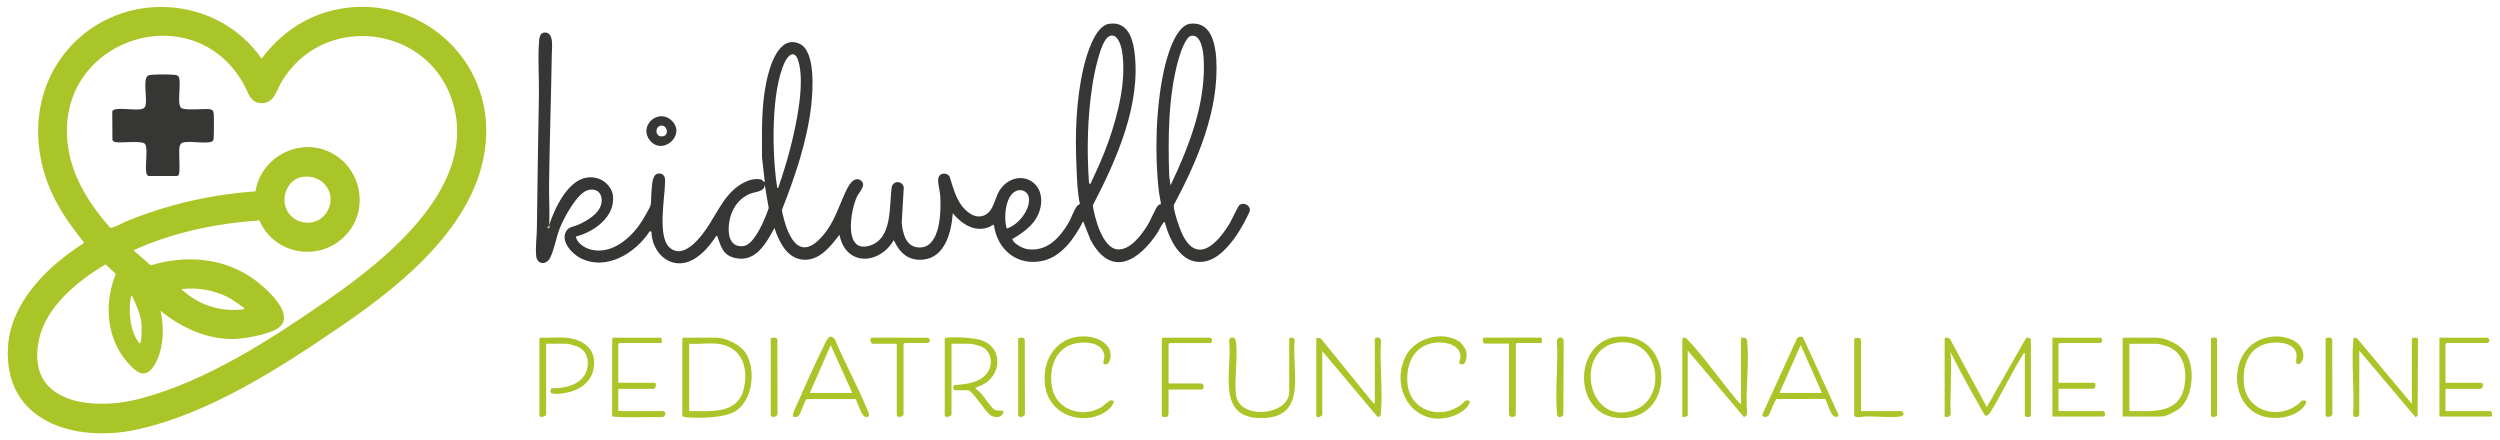 <svg id="Layer_1" xmlns="http://www.w3.org/2000/svg" width="318" height="56"><defs><style>.cls-1{fill:#b0b0af}.cls-2{fill:#363634}.cls-3{fill:#aac528}.cls-4{fill:#d4e193}</style></defs><path class="cls-3" d="M33.28 7.47c2.04-2.78 4.91-4.95 8.25-5.94 10.43-3.06 20.74 4.91 20.31 15.75-.42 10.66-10.36 18.68-18.47 24.22-7.67 5.25-16.78 11.14-25.96 13.14-7.87 1.71-17-.99-16.39-10.55.36-5.71 5.14-10.33 9.7-13.2-1.85-2.31-3.58-4.74-4.63-7.54C3.69 16.98 4.71 9.9 9.74 5.13c6.85-6.48 18.17-5.42 23.54 2.34zM20.42 39.52c.5 2.23.42 5.22-.94 7.16-1.17 1.67-2.35.46-3.31-.64-2.66-3.08-2.95-7.5-1.44-11.19l-1.3-1.22c-3.54 2.07-7.59 5.38-8.48 9.59-1.72 8.19 6.89 9.04 12.76 7.52 8.51-2.21 16.85-7.63 24.01-12.61 7.69-5.34 19.43-14.77 15.73-25.54-3.28-9.57-16.56-10.92-21.69-2.09-.62 1.07-.91 2.65-2.51 2.62-1.45-.03-1.7-1.44-2.27-2.45C24.49-.89 6.57 5.1 8.68 18.81c.6 3.92 2.77 7.23 5.32 10.15.24.14 1.65-.63 1.98-.77 5.26-2.17 10.83-3.45 16.52-3.85.75-4.74 6.35-7.25 10.36-4.47 3.17 2.19 3.89 6.76 1.39 9.74-3.19 3.81-9.29 2.99-11.25-1.57-5.49.37-11.01 1.51-16.02 3.8l2.2 1.91c4.44-1.36 9.27-.98 13.09 1.75 1.45 1.03 5.64 4.64 3 6.31-1.14.72-4.03 1.26-5.39 1.3-3.54.11-6.81-1.42-9.48-3.6zm18.07-17.03c-2.04.32-2.98 2.98-1.76 4.64s3.79 1.6 4.86-.17c1.38-2.29-.52-4.87-3.09-4.46zm-7.44 16.69c-.71-.48-1.37-1.04-2.14-1.42-1.74-.86-3.92-1.25-5.84-.98 1.14 1.03 2.46 1.86 3.95 2.27 1.34.37 2.61.45 3.99.3l.04-.17zm-14.24-1.54c-.23-.02-.14 0-.17.13-.32 1.72-.12 4.33 1 5.76.05.06.06.23.2.11.19-.18.19-2.07.16-2.43-.11-1.27-.69-2.42-1.19-3.57z"/><path class="cls-2" d="M69.82 28.72c.83-2.51 2.93-7.11 6.31-6 .88.29 1.71 1.17 1.83 2.11.36 2.71-2.39 4.67-4.71 5.26.13.86 1.17 1.48 1.97 1.67 2.65.63 5.06-1.51 6.39-3.57.24-.37 1.08-1.77 1.15-2.11.1-.48.05-1.19.11-1.69.08-.73.02-2.41 1.03-2.32.82.08.71.84.68 1.46-.07 1.9-.91 6.57.56 7.93 1.9 1.75 4.26-1.6 5.14-3.01.82-1.3 1.37-2.43 2.37-3.63.91-1.1 2.56-2.26 4.07-2.01.32.05.31.32.56.34l-.35-3.12c-.01-3.25-.11-6.45.56-9.65.38-1.82 1.55-6.02 4.22-4.81 2.06.93 1.68 5.99 1.48 7.85-.52 4.56-2.07 9.06-3.74 13.31.6 2.99 2.07 6.95 5.25 3.2 1.44-1.69 1.97-3.62 2.86-5.54.3-.65 1.01-2.05 1.91-1.45.82.56-.17 1.47-.45 2.05-.82 1.68-1.78 7.24 1.56 6.27 3.01-.87 2.49-5.12 2.86-7.52.27-.82 1.31-.74 1.52.07l-.26 4.54c.13 1.39.56 3.14 2.28 3.13 2.7 0 2.73-4.72 2.62-6.56-.04-.64-.35-1.64-.25-2.22.12-.73 1.05-.81 1.44-.25.41 1.3.77 2.77 1.64 3.84.69.84 1.75 1.61 2.86 1.06 1.19-.58 1.24-2.34 1.99-3.33 2-2.66 5.73-1.19 5.09 2.26-.37 1.96-1.88 3.1-3.48 4.06-.06.04-.16-.02-.1.14.19.54 1.32 1.13 1.87 1.21 2.43.38 4.09-1.38 5.22-3.28.36-.6.73-1.69 1.09-2.16.12-.16.25-.2.39-.32-.33-1.52-.36-3.07-.43-4.62-.19-4.23-.07-8.58.9-12.72.35-1.5 1.42-5.25 3.19-5.55 2.27-.38 3.02 1.62 3.27 3.46.91 6.72-2.27 13.83-5.29 19.63.23 1.55 1.23 5.41 3.12 5.59 1.64.16 3.13-1.9 3.89-3.14.33-.54.99-2.13 1.3-2.45.12-.13.33-.13.35-.15.05-.06-.22-1.28-.24-1.51-.57-4.77-.4-10.78.62-15.47.34-1.58 1.44-5.76 3.36-5.98 2.61-.3 3.19 2.47 3.31 4.5.38 6.49-2.41 12.95-5.39 18.54-.14.53.72 2.99 1 3.59 1.91 4.14 4.54 1.33 6.09-1.23.26-.43 1.04-2.17 1.26-2.34.49-.4 1.34.01 1.32.65 0 .29-1.06 2.18-1.29 2.55-.86 1.41-2.38 3.38-4.02 3.87-3.2.96-4.86-2.39-5.53-4.92-.25 0-.69 1.02-.86 1.28-2.37 3.65-5.95 5.96-8.59.97l-.92-2.33c-1.05 2.04-2.66 4.42-5.03 5-3.29.8-5.91-1.35-6.33-4.57-.24.05-.41.23-.66.32-1.84.68-3.44-.43-4.57-1.78-.16 2.33-.94 5.61-3.74 5.9-1.9.2-3.02-.86-3.76-2.47-1.87 3.16-6.12 3.34-6.91-.69-1.18 1.53-2.63 3.45-4.82 3.15-1.94-.27-2.91-2.37-3.45-4.01-1.05 1.91-2.35 4.39-4.95 3.83-1.59-.34-1.82-1.4-2.29-2.69-.04-.12.03-.15-.18-.12-.7 1.12-1.73 2.33-2.89 2.98-2.75 1.54-5.27-.71-5.34-3.53l-.22-.05c-1.81 2.78-5.51 5.09-8.81 3.41-1.06-.54-2.46-2.04-1.88-3.29.33-.73.99-.67 1.62-.96 1.13-.51 2.75-1.43 2.94-2.81.16-1.17-.6-1.91-1.75-1.58-1.36.39-2.98 3.45-3.51 4.72-.48 1.14-.78 2.99-1.3 3.93s-1.66.78-1.75-.29c-.11-1.16.08-2.37.09-3.51.06-5.66.17-11.32.26-16.97.03-2.12-.14-4.43 0-6.52.04-.57.03-1.44.81-1.41 1.12.05.84 1.89.83 2.7-.09 5.53-.28 11.09-.35 16.62-.02 1.72.11 3.58 0 5.27 0 .03-.2.26-.04.34.07 0 .1-.26.13-.34zm68.87-5.31c.81-1.72 1.61-3.45 2.25-5.25 1.26-3.53 2.43-8.08 1.75-11.82-.13-.72-.66-2.27-1.65-1.7-1.09.62-1.89 4.9-2.08 6.15-.64 4.13-.73 8.33-.44 12.5l.17.13zm10.2.17c2.39-5.03 4.56-10.55 4.21-16.24-.05-.86-.34-3.03-1.59-2.78-.76.15-1.48 2.52-1.67 3.22-1.25 4.62-1.27 9.81-1.12 14.56l.17 1.24zm-49.91.34c.59-1.71 1.12-3.41 1.57-5.16.74-2.87 1.89-8.24.98-11.06-.45-1.39-1.26-.73-1.71.22-1.77 3.74-1.61 11.67-.99 15.75.02.11-.02.22.14.24zm-1.72-.51c.1 1.05-1.24.93-2.01 1.3-.97.46-1.67 1.22-2.1 2.19-.65 1.46-.96 4.75 1.48 4.39 1.36-.2 2.77-3.63 3.15-4.83l-.52-3.04zm30.8 5.66c1.45-.42 3.06-2.43 2.81-3.96-.09-.57-.64-.97-1.21-.92-1.8.17-2.04 3.57-1.6 4.88z"/><path class="cls-3" d="M248.13 45.01c.17 2.49-.13 5.16 0 7.67-.1.35-.44.44-.77.3v-9.9c0-.24.71-.13.76.19l4.6 8.51 4.97-8.74c.13-.21.64-.02.64.13v9.68c-.13.28-.77.25-.77 0v-7.93c-.2-.04-.14.02-.19.11-1.53 2.4-2.76 5.13-4.28 7.54l-.37.32-.26-.08c-1.46-2.56-2.93-5.16-4.24-7.8-.03-.07-.06-.13-.13-.17-.08.05.04.11.04.17zm-161.2-2.06h4.12c1.29 0 3.13.87 3.83 2 1.31 2.1.87 6.05-1.39 7.39-1.4.83-4.6.89-6.23.73-.13-.01-.47-.07-.47-.22v-9.77l.13-.13zm4.29.77c-1.12-.11-2.42.08-3.56 0v8.57c2.77-.02 6.26.49 6.99-3 .58-2.72-.43-5.27-3.44-5.57zM270 52.98v-9.9l.13-.13h4.12c1.19 0 2.9.8 3.65 1.76 1.35 1.75 1.12 5.51-.47 7.07-.47.47-1.84 1.2-2.49 1.2h-4.93zm.86-.69c2.96 0 6.42.44 7.02-3.31.34-2.14-.21-4.36-2.5-5.02-.23-.07-.85-.23-1.05-.23h-3.47v8.57zm-150.7-9.21c.08-.12.17-.12.3-.13 1.06-.12 3.61 0 4.59.4 2.34.95 2.34 3.9.43 5.3-.43.31-.81.41-1.26.63-.06.03-.17.02-.11.15.02.04.52.42.64.56.45.5 1.3 1.86 1.8 2.15.34.2 1.49-.14.95.59-.35.47-1.08.38-1.53.07-.66-.45-2.3-3.16-2.84-3.16h-1.72c-.17-.1-.19-.55-.05-.65 1.46-.11 3.26-.27 4.21-1.54.79-1.06.57-2.76-.68-3.34-.28-.13-1.22-.39-1.5-.39h-2.36v9.04c0 .21-.86.44-.86.09v-9.77zm186.63 8.27v-8.18c0-.36.74-.21.78-.07l-.05 9.8-.27.16-7.15-8.47v8.18c0 .32-.84.45-.78-.08.17-3.03-.21-6.26 0-9.26 0-.1.03-.45.14-.47l.35.07 6.97 8.33zm-131.91 0v-8.27c.26-.27.78-.16.78.25-.19 2.95.24 6.18 0 9.09-.01.14-.03.48-.15.56l-.29.04-7.02-8.35v8.1c0 .1-.48.38-.63.29-.04-.01-.14-.1-.14-.12v-9.86c0-.19.55-.14.64.05l6.57 8.09.26.13zm31.29-8.55c6.92-.21 6.98 11.03-.45 10.35-5.82-.54-5.61-10.16.45-10.35zm-.34.77c-5.66.68-4.07 10.75 2.02 8.61 4.38-1.54 3.27-9.25-2.02-8.61zm15.63 7.86v-8.48l.6.04c.13.12.15.27.17.43.32 2.81-.24 6.21 0 9.09 0 .27-.14.47-.4.54l-7.15-8.47v8.27c-.1.17-.69.3-.69.09v-9.86s.14-.14.22-.14c.23-.02.45.27.6.43 2.02 2.13 3.96 4.94 5.88 7.24.24.28.47.59.77.82zm-112.63-.67h-6.19c-.3.1-.75 1.83-1.05 2.13-.18.18-.5.2-.72.08-.15-.23.44-1.38.57-1.68 1.08-2.45 2.26-5.13 3.46-7.51.29-.58.6-1.43 1.29-.63 1.27 2.99 2.86 5.92 4.12 8.91.14.33.5.99-.14.99-.59 0-1.05-1.84-1.34-2.29zm-.42-.78l-2.74-6.08-2.66 6.08h5.4zm120.92-7.1l4.56 9.95c-.92 1.02-1.49-2.02-1.76-2.09l-6.19.02c-.07.14-.16.27-.23.41-.2.35-.6 1.54-.77 1.71-.2.21-.79.24-.78-.13l4.39-9.64c.16-.3.48-.32.79-.25zm2.42 7.1l-2.7-6.09-2.7 6.09h5.4zM84.14 43.63h-5.36l-.13.13v4.93h4.59c.33 0 .19.77-.09.77h-4.5v2.83h5.7c.4 0 .37.68-.09.77-2.12-.05-4.28.11-6.39-.08v-9.9l.13-.13h6c.22 0 .25.52.13.69zm-12.22-.68c1.67.13 3.44.93 3.63 2.8.22 2.18-1.18 3.65-3.21 4.14-.43.1-2.2.46-2.34-.05l.13-.46c1.36.04 3.1-.25 4.02-1.37s.87-3.09-.47-3.82c-.26-.14-1.32-.47-1.59-.47h-2.62v9.04c0 .21-.86.44-.86.09v-9.77l.13-.13c1.03.06 2.15-.08 3.17 0zm239.16 5.74h4.5c.42 0 .28.77-.09.77h-4.42v2.83h5.7c.22 0 .31.69.09.69h-6.56V42.95h6.13s.22.22.22.3c.05.11-.16.38-.22.38h-5.23l-.13.13v4.93zm-49.23 0h4.5s.14.09.2.1l-.03.5s-.23.17-.26.17h-4.42v2.83h5.7c.22 0 .31.69.09.69h-6.56V42.95h6.13s.22.22.22.3c.05.11-.16.38-.22.38h-5.23l-.13.13v4.93zm-121.82-4.42c-.84-.86-2.64-.82-3.7-.46-2.27.76-2.92 3.35-2.5 5.51.55 2.84 3.79 3.86 6.18 2.53.28-.16 1.12-.92 1.22-.93.16-.02.31.06.46.09-.13.88-1.27 1.58-2.03 1.86-2.8 1.03-6.1-.46-6.67-3.49-.71-3.74 1.73-7.15 5.74-6.51 1.09.18 2.39.87 2.53 2.1.05.44-.08 1.39-.65 1.39-.49 0-.12-.75-.13-1.03-.01-.35-.19-.81-.44-1.06zm45.55-.86c.37.24.88.96.95 1.41s.03 1.56-.62 1.53c-.54-.02-.13-.66-.13-.95 0-1.52-1.83-1.93-3.03-1.83-2.76.22-3.91 2.53-3.73 5.08.25 3.58 4.12 4.84 6.84 2.83.39-.29.51-.77 1.11-.46-.06.85-1.28 1.58-2.03 1.86-4.86 1.79-8.3-3.26-6.13-7.58 1.16-2.3 4.6-3.27 6.76-1.88zm-21.59-.33c.08-.27.76-.13.69.25-.39 3.9 1.74 9.86-4.25 9.85-5.82 0-3.67-6.01-4.08-9.77-.03-.6.74-.68.84-.06.31 2.05-.2 4.73.02 6.84.36 3.3 6.78 2.68 6.78-.34v-6.77zm125.38-.28c1.5-.08 3.67.67 3.62 2.5 0 .41-.37 1.29-.87.95-.14-.19.04-.79 0-1.12-.15-1.58-2.41-1.71-3.61-1.46-2.51.52-3.29 2.81-3.08 5.14.34 3.8 4.98 4.73 7.38 2.14.95-.17.42.62.04.99-1.04 1.01-2.63 1.33-4.03 1.2-5.8-.54-5.77-10.03.54-10.34zm-135.46.15c.43.07.24.69.09.69h-5.23l-.13.13v5.01h4.16c.41 0 .34.77.09.77h-4.25v3.13s-.1.27-.11.28c-.17.14-.75.13-.75-.11v-9.77l.13-.13h6zm42.16.68h-3.13l-.13.13v9s-.09.19-.15.21c-.29.14-.71.07-.71-.3v-8.96h-3.04c-.34 0-.35-.53-.21-.77h7.25c.22 0 .25.52.13.69zm-82 .09h-3.04c-.3 0-.44-.6-.17-.77h7.2s.22.22.22.3c.05.11-.16.38-.22.38h-3l-.13.13v8.91c0 .42-.86.45-.86.17v-9.13zm122.65 8.57h5.1c.3 0 .53.61-.08.69-1.29.17-3.17-.05-4.55 0-.29 0-1.33.31-1.33-.21v-9.6c0-.25.71-.29.86 0v9.13z"/><path class="cls-2" d="M85.48 15.38c1.78 1.78-1.15 4.41-2.76 2.54s1.03-4.27 2.76-2.54zm-1.37.6c-.83.04-.86 1.55.24 1.35.76-.14.56-1.39-.24-1.35z"/><path class="cls-3" d="M295.82 43.03c.31-.08.68-.21.84.15l.02 9.49c-.09.45-.86.44-.86.17v-9.81zm-197.78 0c.31-.08.68-.21.84.15l.02 9.49c-.09.45-.86.44-.86.17v-9.81zm31.47 0c.31-.08.68-.21.84.15l.02 9.49c-.09.45-.86.44-.86.17v-9.81zm68.64 9.92c-.1-.1-.1-.31-.11-.45-.25-2.9.19-6.15 0-9.09.01-.66.85-.66.86 0l-.04 9.39c-.15.21-.51.35-.71.15zm83.09-9.87c.06-.18.77-.24.77.09v9.68c-.13.23-.77.26-.77 0v-9.77z"/><path class="cls-1" d="M69.82 28.72c-.03.08-.06.35-.13.34-.16-.08.04-.31.04-.34h.09z"/><path class="cls-4" d="M248.21 45.01h-.09c0-.06-.13-.12-.04-.17.07.04.1.1.13.17z"/><path class="cls-2" d="M23.01 13.7c.42.39 2.9.11 3.62.19.44.05.52.23.56.64.03.38.04 3.12-.05 3.3-.06.13-.29.23-.43.25-.93.15-2.2-.1-3.17 0-.53.06-.68.31-.73.82-.06.61.13 3.05-.08 3.35-.04.06-.14.1-.2.14h-3.65a.464.464 0 0 1-.18-.16c-.38-.6.22-3.49-.29-3.95-.44-.41-2.95-.08-3.7-.2-.18-.03-.33-.1-.41-.27l-.02-3.66c.11-.14.26-.22.43-.25.93-.15 2.21.11 3.17 0 .33-.04.6-.21.65-.55.13-.97-.16-2.28.02-3.24.07-.37.25-.54.62-.58.67-.08 2.42-.08 3.09 0 .38.04.51.18.56.56.11.96-.11 2.13 0 3.09.01.13.11.45.2.53z"/></svg>